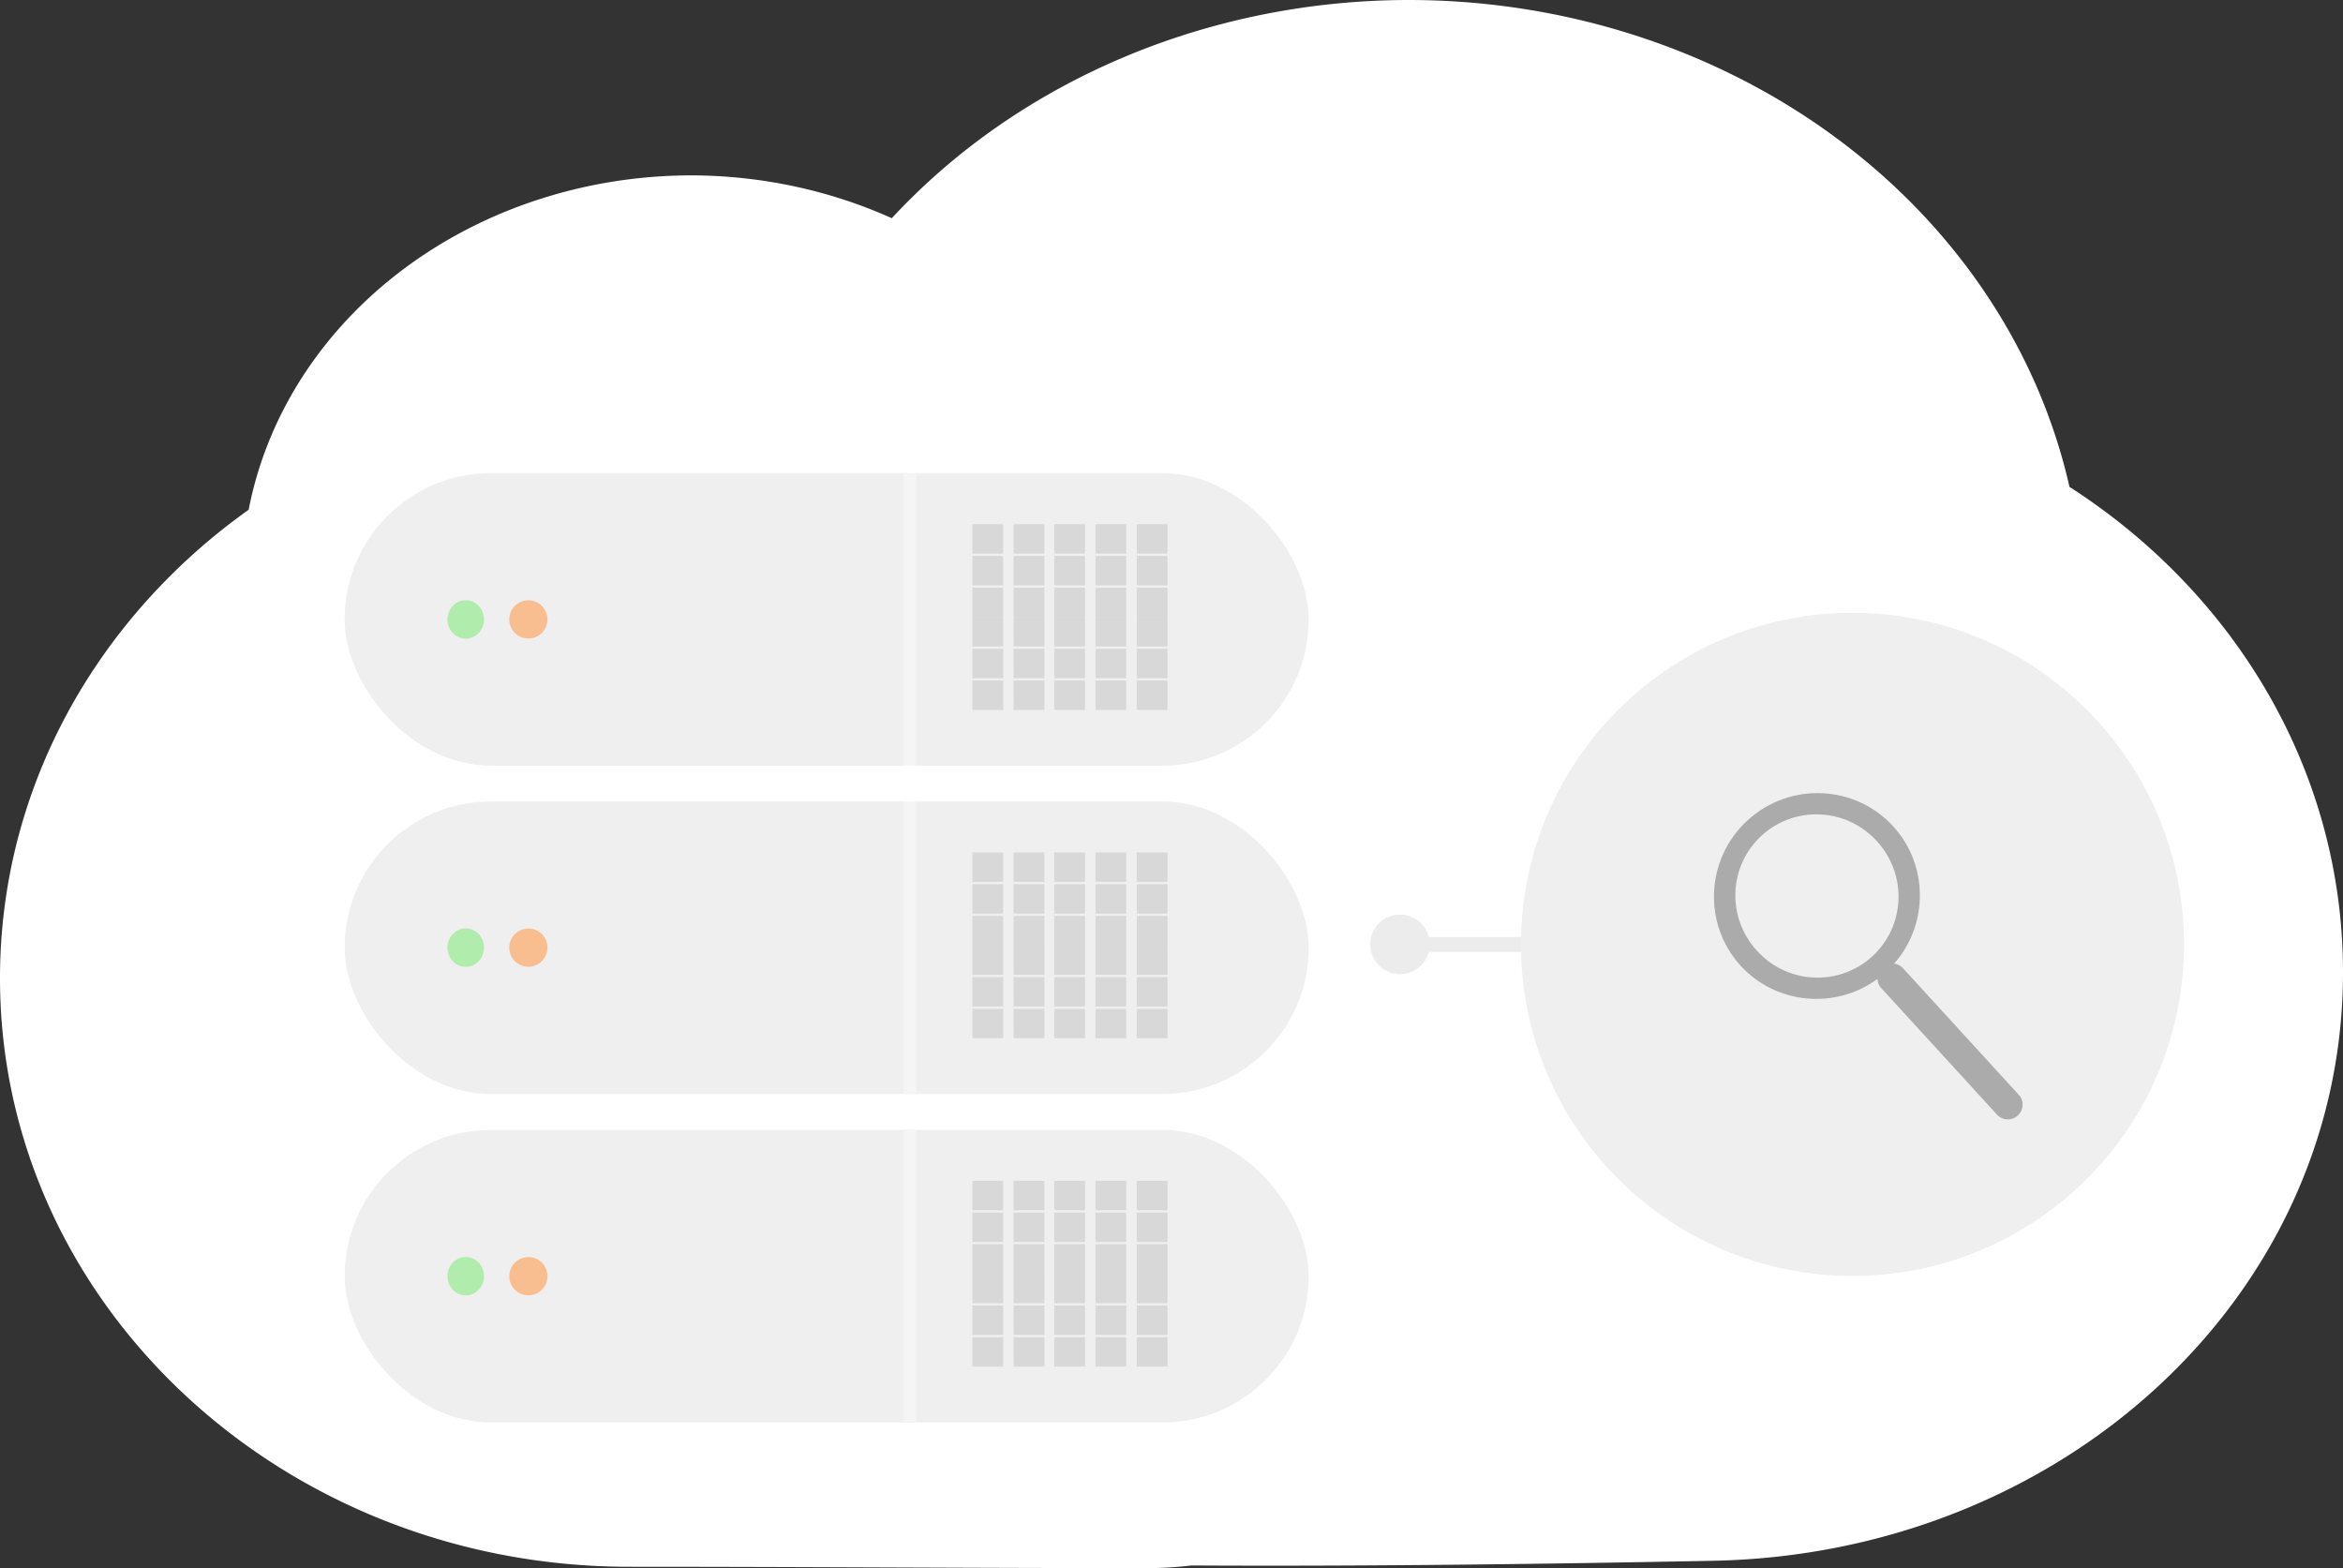<svg width="104.12mm" height="69.683mm" version="1.1" viewBox="0 0 104.12 69.683" xmlns="http://www.w3.org/2000/svg">
 <rect x="0" y="0" width="104.12" height="69.683" fill="#333333" stroke="none"/>
 <g transform="translate(-5.392 -136.67)">
  <g transform="translate(-42.295 78.77)">
   <path d="m110.31 57.9a29.977 27.034 0 0 0-22.993 9.696 19.985 17.924 0 0 0-8.91-1.903 19.985 17.924 0 0 0-19.67 14.858c-6.713 4.778-11.05 12.325-11.05 20.82 0 14.444 12.522 26.152 27.97 26.152 7.723 0 15.8 0.06 22.957 0.06 0.724 0 1.39-0.042 2.007-0.118 6.543 0.036 14.212-0.03 23.218-0.21 15.443-0.306 27.968-11.707 27.968-26.15 0-8.954-4.816-16.855-12.155-21.57a29.977 27.034 0 0 0-29.342-21.635z" fill="#fff" fill-rule="evenodd"/>
   <rect x="63.002" y="78.925" width="42.841" height="13" ry="6.5" fill="#efefef"/>
   <ellipse cx="68.384" cy="85.425" rx=".811" ry=".855" fill="#b0ecab"/>
   <circle cx="71.167" cy="85.425" r=".85" fill="#ffa155" fill-opacity=".622"/>
   <path transform="matrix(.881 0 0 .775 41.038 -88.234)" d="m64.886 227.58h1.552v1.688h-1.552zm0-1.82h1.552v1.688h-1.552zm0-1.82h1.552v1.688h-1.552zm-2.08 3.64h1.55v1.688h-1.55zm0-1.82h1.55v1.688h-1.55zm0-1.82h1.55v1.688h-1.55zm-2.08 3.64h1.55v1.688h-1.55zm0-1.82h1.55v1.688h-1.55zm0-1.82h1.55v1.688h-1.55zm-2.05 3.64h1.552v1.688h-1.55zm0-1.82h1.552v1.688h-1.55zm0-1.82h1.552v1.688h-1.55zm-2.08 3.64h1.552v1.688h-1.552zm0-1.82h1.552v1.688h-1.552zm0-1.82h1.552v1.688h-1.552zm8.29-1.687h1.55v1.688h-1.55zm0-1.82h1.55v1.688h-1.55zm0-1.82h1.55v1.688h-1.55zm-2.08 3.64h1.55v1.688h-1.55zm0-1.82h1.55v1.688h-1.55zm0-1.82h1.55v1.688h-1.55zm-2.082 3.64h1.552v1.688h-1.552zm0-1.82h1.552v1.688h-1.552zm0-1.82h1.552v1.688h-1.552zm-2.047 3.64h1.55v1.688h-1.55zm0-1.82h1.55v1.688h-1.55zm0-1.82h1.55v1.688h-1.55zm-2.08 3.64h1.55v1.688h-1.55zm0-1.82h1.55v1.688h-1.55zm0-1.82h1.55v1.688h-1.55z" fill="#d8d8d8" fill-rule="evenodd"/>
   <rect transform="rotate(90)" x="78.923" y="-88.395" width="13.003" height=".561" rx="0" ry="0" fill="#f5f5f5" fill-rule="evenodd"/>
   <rect x="63.002" y="93.515" width="42.841" height="13" ry="6.5" fill="#efefef"/>
   <ellipse cx="68.384" cy="100.01" rx=".811" ry=".855" fill="#b0ecab"/>
   <circle cx="71.167" cy="100.01" r=".85" fill="#ffa155" fill-opacity=".622"/>
   <path transform="matrix(.881 0 0 .775 41.038 -73.644)" d="m64.886 227.58h1.552v1.688h-1.552zm0-1.82h1.552v1.688h-1.552zm0-1.82h1.552v1.688h-1.552zm-2.08 3.64h1.55v1.688h-1.55zm0-1.82h1.55v1.688h-1.55zm0-1.82h1.55v1.688h-1.55zm-2.08 3.64h1.55v1.688h-1.55zm0-1.82h1.55v1.688h-1.55zm0-1.82h1.55v1.688h-1.55zm-2.05 3.64h1.552v1.688h-1.55zm0-1.82h1.552v1.688h-1.55zm0-1.82h1.552v1.688h-1.55zm-2.08 3.64h1.552v1.688h-1.552zm0-1.82h1.552v1.688h-1.552zm0-1.82h1.552v1.688h-1.552zm8.29-1.687h1.55v1.688h-1.55zm0-1.82h1.55v1.688h-1.55zm0-1.82h1.55v1.688h-1.55zm-2.08 3.64h1.55v1.688h-1.55zm0-1.82h1.55v1.688h-1.55zm0-1.82h1.55v1.688h-1.55zm-2.082 3.64h1.552v1.688h-1.552zm0-1.82h1.552v1.688h-1.552zm0-1.82h1.552v1.688h-1.552zm-2.047 3.64h1.55v1.688h-1.55zm0-1.82h1.55v1.688h-1.55zm0-1.82h1.55v1.688h-1.55zm-2.08 3.64h1.55v1.688h-1.55zm0-1.82h1.55v1.688h-1.55zm0-1.82h1.55v1.688h-1.55z" fill="#d8d8d8" fill-rule="evenodd"/>
   <rect transform="rotate(90)" x="93.513" y="-88.395" width="13.003" height=".561" rx="0" ry="0" fill="#f5f5f5" fill-rule="evenodd"/>
   <rect x="63.002" y="108.11" width="42.841" height="13" ry="6.5" fill="#efefef"/>
   <ellipse cx="68.384" cy="114.61" rx=".811" ry=".855" fill="#b0ecab"/>
   <circle cx="71.167" cy="114.61" r=".85" fill="#ffa155" fill-opacity=".622"/>
   <g fill-rule="evenodd">
    <path transform="matrix(.881 0 0 .775 41.038 -59.054)" d="m64.886 227.58h1.552v1.688h-1.552zm0-1.82h1.552v1.688h-1.552zm0-1.82h1.552v1.688h-1.552zm-2.08 3.64h1.55v1.688h-1.55zm0-1.82h1.55v1.688h-1.55zm0-1.82h1.55v1.688h-1.55zm-2.08 3.64h1.55v1.688h-1.55zm0-1.82h1.55v1.688h-1.55zm0-1.82h1.55v1.688h-1.55zm-2.05 3.64h1.552v1.688h-1.55zm0-1.82h1.552v1.688h-1.55zm0-1.82h1.552v1.688h-1.55zm-2.08 3.64h1.552v1.688h-1.552zm0-1.82h1.552v1.688h-1.552zm0-1.82h1.552v1.688h-1.552zm8.29-1.687h1.55v1.688h-1.55zm0-1.82h1.55v1.688h-1.55zm0-1.82h1.55v1.688h-1.55zm-2.08 3.64h1.55v1.688h-1.55zm0-1.82h1.55v1.688h-1.55zm0-1.82h1.55v1.688h-1.55zm-2.082 3.64h1.552v1.688h-1.552zm0-1.82h1.552v1.688h-1.552zm0-1.82h1.552v1.688h-1.552zm-2.047 3.64h1.55v1.688h-1.55zm0-1.82h1.55v1.688h-1.55zm0-1.82h1.55v1.688h-1.55zm-2.08 3.64h1.55v1.688h-1.55zm0-1.82h1.55v1.688h-1.55zm0-1.82h1.55v1.688h-1.55z" fill="#d8d8d8"/>
    <rect transform="rotate(90)" x="108.1" y="-88.395" width="13.003" height=".561" rx="0" ry="0" fill="#f5f5f5"/>
    <rect transform="matrix(0,-1,-1,0,0,0)" x="-100.2" y="-117.32" width=".661" height="7.996" ry=".063" fill="#ececec"/>
   </g>
   <g fill-rule="evenodd">
    <circle cx="130.01" cy="99.865" r="14.733" fill="#efefef"/>
    <path d="m125.35 94.35c-1.88 1.72-1.996 4.622-0.31 6.466 1.576 1.72 4.208 1.957 6.08 0.584 5e-3 0.144 0.056 0.286 0.16 0.4l5.16 5.64c0.24 0.26 0.646 0.273 0.914 0.03 0.267-0.246 0.29-0.652 0.052-0.913l-5.16-5.64c-0.105-0.114-0.242-0.178-0.386-0.196 1.534-1.74 1.53-4.383-0.044-6.104-1.687-1.843-4.587-1.985-6.466-0.266zm0.623 0.68c1.462-1.338 3.75-1.25 5.12 0.248s1.256 3.783-0.207 5.122c-1.463 1.338-3.75 1.25-5.12-0.248s-1.256-3.783 0.207-5.122z" color="#000000" fill="#ababab" solid-color="#000000" style="font-feature-settings:normal;font-variant-alternates:normal;font-variant-caps:normal;font-variant-ligatures:normal;font-variant-numeric:normal;font-variant-position:normal;isolation:auto;mix-blend-mode:normal;shape-padding:0;text-decoration-color:#000000;text-decoration-line:none;text-decoration-style:solid;text-indent:0;text-orientation:mixed;text-transform:none;white-space:normal"/>
    <circle cx="109.9" cy="99.865" r="1.323" fill="#ececec"/>
   </g>
  </g>
 </g>
</svg>
